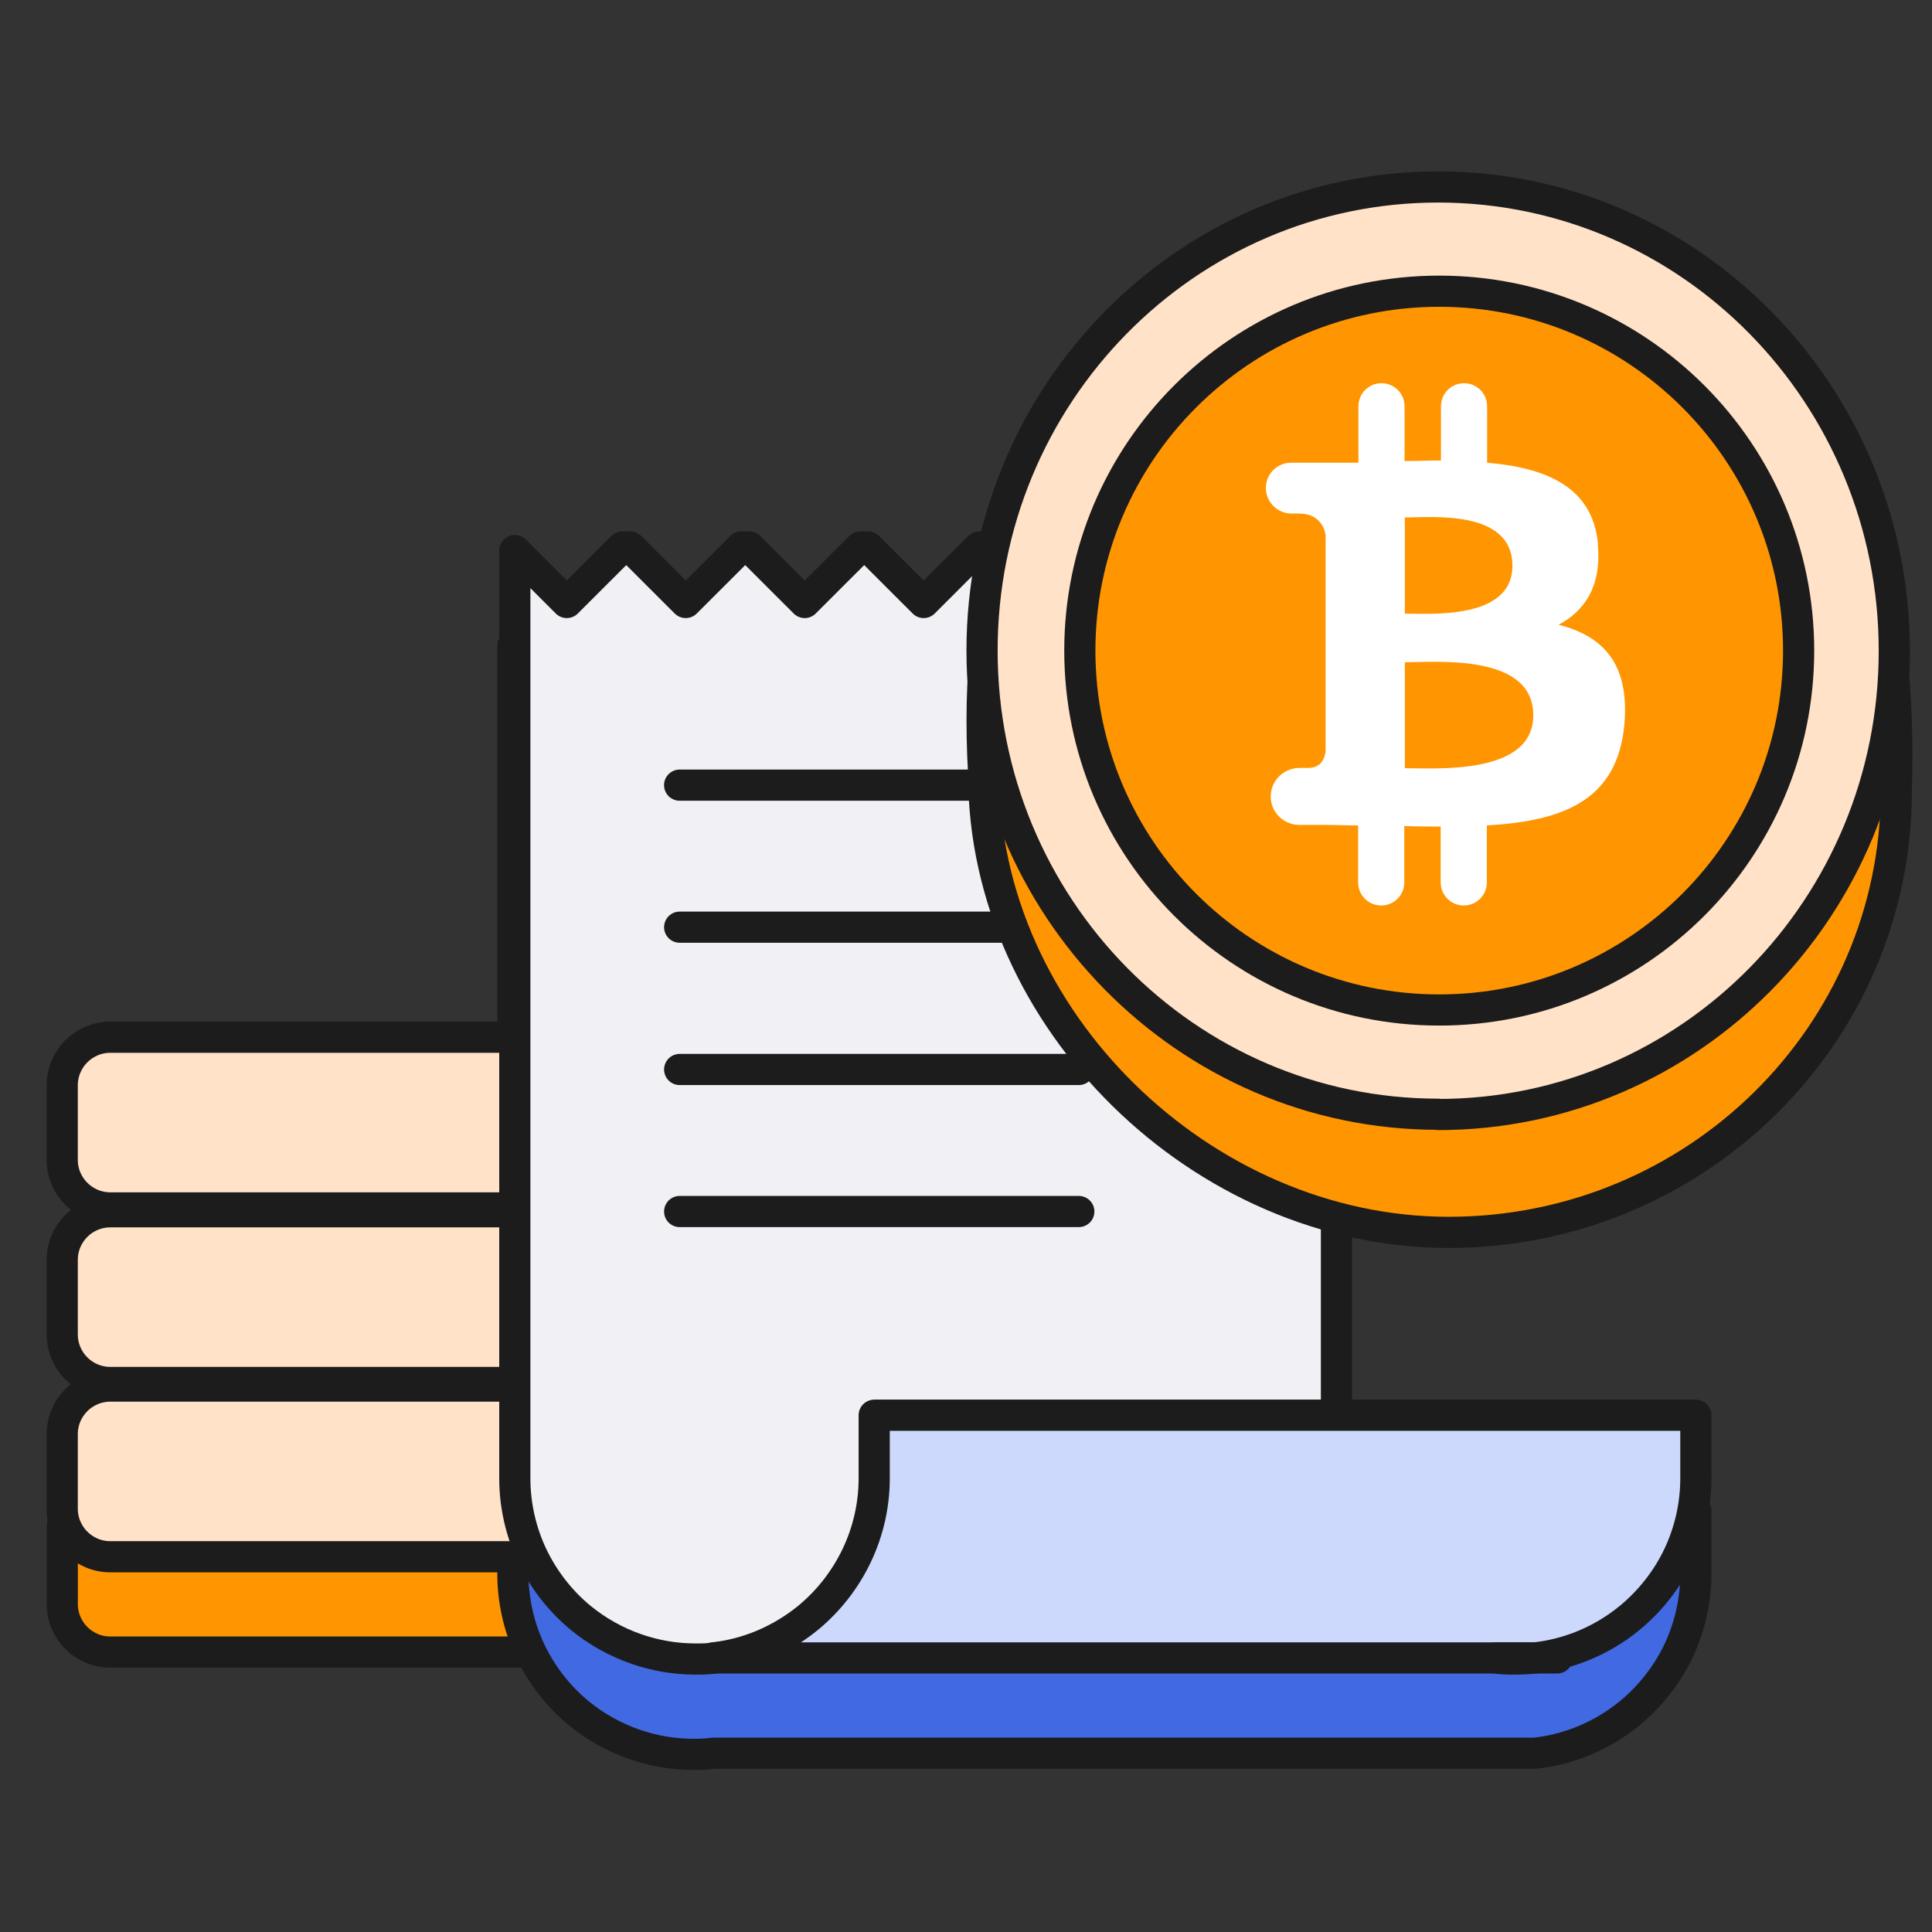<svg width="62" height="62" viewBox="0 0 62 62" fill="none" xmlns="http://www.w3.org/2000/svg">
<rect x="0" y="0" width="62" height="62" fill="#333333" stroke="none"/>
<path d="M21.827 47.541H3.541C2.689 47.541 1.998 48.231 1.998 49.084V51.474C1.998 52.327 2.689 53.017 3.541 53.017H21.827C22.68 53.017 23.37 52.327 23.37 51.474V49.084C23.37 48.231 22.68 47.541 21.827 47.541Z" fill="#FF9500" stroke="#1C1C1C" stroke-linejoin="round"/>
<path d="M54.422 48.477V50.502C54.422 51.367 54.226 52.215 53.869 52.973C53.503 53.74 52.968 54.427 52.299 54.98C51.407 55.711 50.337 56.148 49.248 56.264H22.881C22.676 56.291 22.462 56.3 22.256 56.3C20.954 56.3 19.643 55.854 18.573 54.98C17.904 54.427 17.377 53.74 17.012 52.973C16.655 52.215 16.459 51.367 16.459 50.502V20.727L18.127 22.404L19.919 20.611H20.169L21.953 22.404L23.746 20.611H23.996L25.78 22.404L27.573 20.611H27.823L29.607 22.404L31.399 20.611H31.649L33.433 22.404L35.226 20.611H35.476L37.26 22.404L39.053 20.611H39.303L41.087 22.404L42.826 20.665V48.477H54.422Z" fill="#4169E1" stroke="#1C1C1C" stroke-linejoin="round"/>
<path d="M21.826 33.286H3.54C2.688 33.286 1.997 33.977 1.997 34.83V37.22C1.997 38.072 2.688 38.763 3.54 38.763H21.826C22.679 38.763 23.369 38.072 23.369 37.22V34.83C23.369 33.977 22.679 33.286 21.826 33.286Z" fill="#FFE2C8" stroke="#1C1C1C" stroke-linejoin="round"/>
<path d="M21.826 38.888H3.54C2.688 38.888 1.997 39.579 1.997 40.431V42.822C1.997 43.674 2.688 44.365 3.54 44.365H21.826C22.679 44.365 23.369 43.674 23.369 42.822V40.431C23.369 39.579 22.679 38.888 21.826 38.888Z" fill="#FFE2C8" stroke="#1C1C1C" stroke-linejoin="round"/>
<path d="M21.826 44.481H3.54C2.688 44.481 1.997 45.172 1.997 46.024V48.415C1.997 49.267 2.688 49.958 3.54 49.958H21.826C22.679 49.958 23.369 49.267 23.369 48.415V46.024C23.369 45.172 22.679 44.481 21.826 44.481Z" fill="#FFE2C8" stroke="#1C1C1C" stroke-linejoin="round"/>
<path d="M41.095 19.335L39.311 17.552H39.062L37.278 19.335L35.493 17.552H35.244L33.46 19.335L31.676 17.552H31.426L29.642 19.335L27.858 17.552H27.608L25.824 19.335L24.04 17.552H23.791L22.006 19.335L20.222 17.552H19.973L18.189 19.335L16.521 17.667V47.443C16.521 48.308 16.717 49.155 17.074 49.913C17.439 50.68 17.966 51.367 18.635 51.92C19.705 52.794 21.016 53.24 22.319 53.24C22.524 53.24 22.738 53.24 22.943 53.205C24.031 53.089 25.093 52.652 25.994 51.92C27.332 50.814 28.117 49.173 28.117 47.443V45.418H42.888V17.605L41.149 19.344L41.095 19.335Z" fill="#F0F0F5" stroke="#1C1C1C" stroke-linejoin="round"/>
<path d="M54.422 45.417V47.442C54.422 48.307 54.225 49.155 53.868 49.913C53.503 50.68 52.968 51.367 52.299 51.92C51.407 52.652 50.336 53.089 49.248 53.205H22.88C23.969 53.089 25.03 52.652 25.931 51.92C27.269 50.814 28.054 49.173 28.054 47.442V45.417H54.422Z" fill="#CCD9FD" stroke="#1C1C1C" stroke-linejoin="round"/>
<path d="M49.247 53.205C49.042 53.232 48.828 53.24 48.623 53.24C48.418 53.24 48.204 53.24 47.989 53.205H49.247Z" fill="white" stroke="#1C1C1C" stroke-linecap="round" stroke-linejoin="round"/>
<path d="M49.971 53.205H49.249" stroke="#1C1C1C" stroke-linecap="round" stroke-linejoin="round"/>
<path d="M21.81 25.196H34.62" stroke="#1C1C1C" stroke-linecap="round" stroke-linejoin="round"/>
<path d="M21.811 29.754H34.62" stroke="#1C1C1C" stroke-linecap="round" stroke-linejoin="round"/>
<path d="M21.811 34.321H34.62" stroke="#1C1C1C" stroke-linecap="round" stroke-linejoin="round"/>
<path d="M21.811 38.879H34.62" stroke="#1C1C1C" stroke-linecap="round" stroke-linejoin="round"/>
<path d="M60.854 25.392C60.854 33.206 54.422 39.548 46.492 39.548C38.562 39.548 31.569 32.689 31.569 24.875C30.802 11.691 38.562 11.245 46.492 11.245C54.422 11.245 61.282 11.932 60.854 25.401V25.392Z" fill="#FF9500" stroke="#1C1C1C" stroke-linejoin="round"/>
<path d="M46.152 35.766C54.243 35.766 60.79 29.103 60.79 20.887C60.79 12.672 54.243 6 46.152 6C38.062 6 31.515 12.663 31.515 20.879C31.515 29.094 38.071 35.757 46.152 35.757V35.766Z" fill="#FFE2C8" stroke="#1C1C1C" stroke-linejoin="round"/>
<path d="M46.186 32.412C52.555 32.412 57.72 27.248 57.72 20.879C57.72 14.51 52.555 9.345 46.186 9.345C39.818 9.345 34.653 14.51 34.653 20.879C34.653 27.248 39.818 32.412 46.186 32.412Z" fill="#FF9500" stroke="#1C1C1C" stroke-linejoin="round"/>
<path d="M51.273 17.453C51.407 18.791 50.863 19.603 50.015 20.049C51.425 20.406 52.299 21.28 52.129 23.242C51.906 25.678 50.185 26.347 47.714 26.489V28.318C47.714 28.728 47.384 29.058 46.974 29.058C46.563 29.058 46.233 28.728 46.233 28.318V26.525C45.859 26.525 45.457 26.525 45.065 26.507V28.318C45.065 28.728 44.735 29.058 44.324 29.058C43.914 29.058 43.584 28.728 43.584 28.318V26.489C43.236 26.489 42.897 26.472 42.531 26.472H41.693C41.131 26.472 40.694 25.963 40.792 25.41C40.863 24.964 41.256 24.643 41.711 24.643C41.996 24.643 41.987 24.643 41.987 24.643C42.398 24.643 42.505 24.34 42.54 24.117V20.076V17.168C42.487 16.865 42.282 16.481 41.684 16.481C41.684 16.481 41.684 16.481 41.452 16.481C40.997 16.481 40.623 16.115 40.623 15.661C40.623 15.206 40.988 14.849 41.434 14.849H43.593V13.038C43.593 12.628 43.923 12.298 44.333 12.298C44.744 12.298 45.074 12.628 45.074 13.038V14.795C45.466 14.795 45.85 14.777 46.242 14.777V13.038C46.242 12.628 46.572 12.298 46.983 12.298C47.393 12.298 47.723 12.628 47.723 13.038V14.849C49.614 15.009 51.121 15.625 51.282 17.471L51.273 17.453ZM49.204 22.948C49.204 20.959 46.073 21.253 45.083 21.253V24.652C46.082 24.652 49.204 24.884 49.204 22.957V22.948ZM48.535 18.158C48.535 16.338 45.921 16.606 45.083 16.606V19.692C45.921 19.692 48.535 19.889 48.535 18.158Z" fill="white"/>
</svg>

